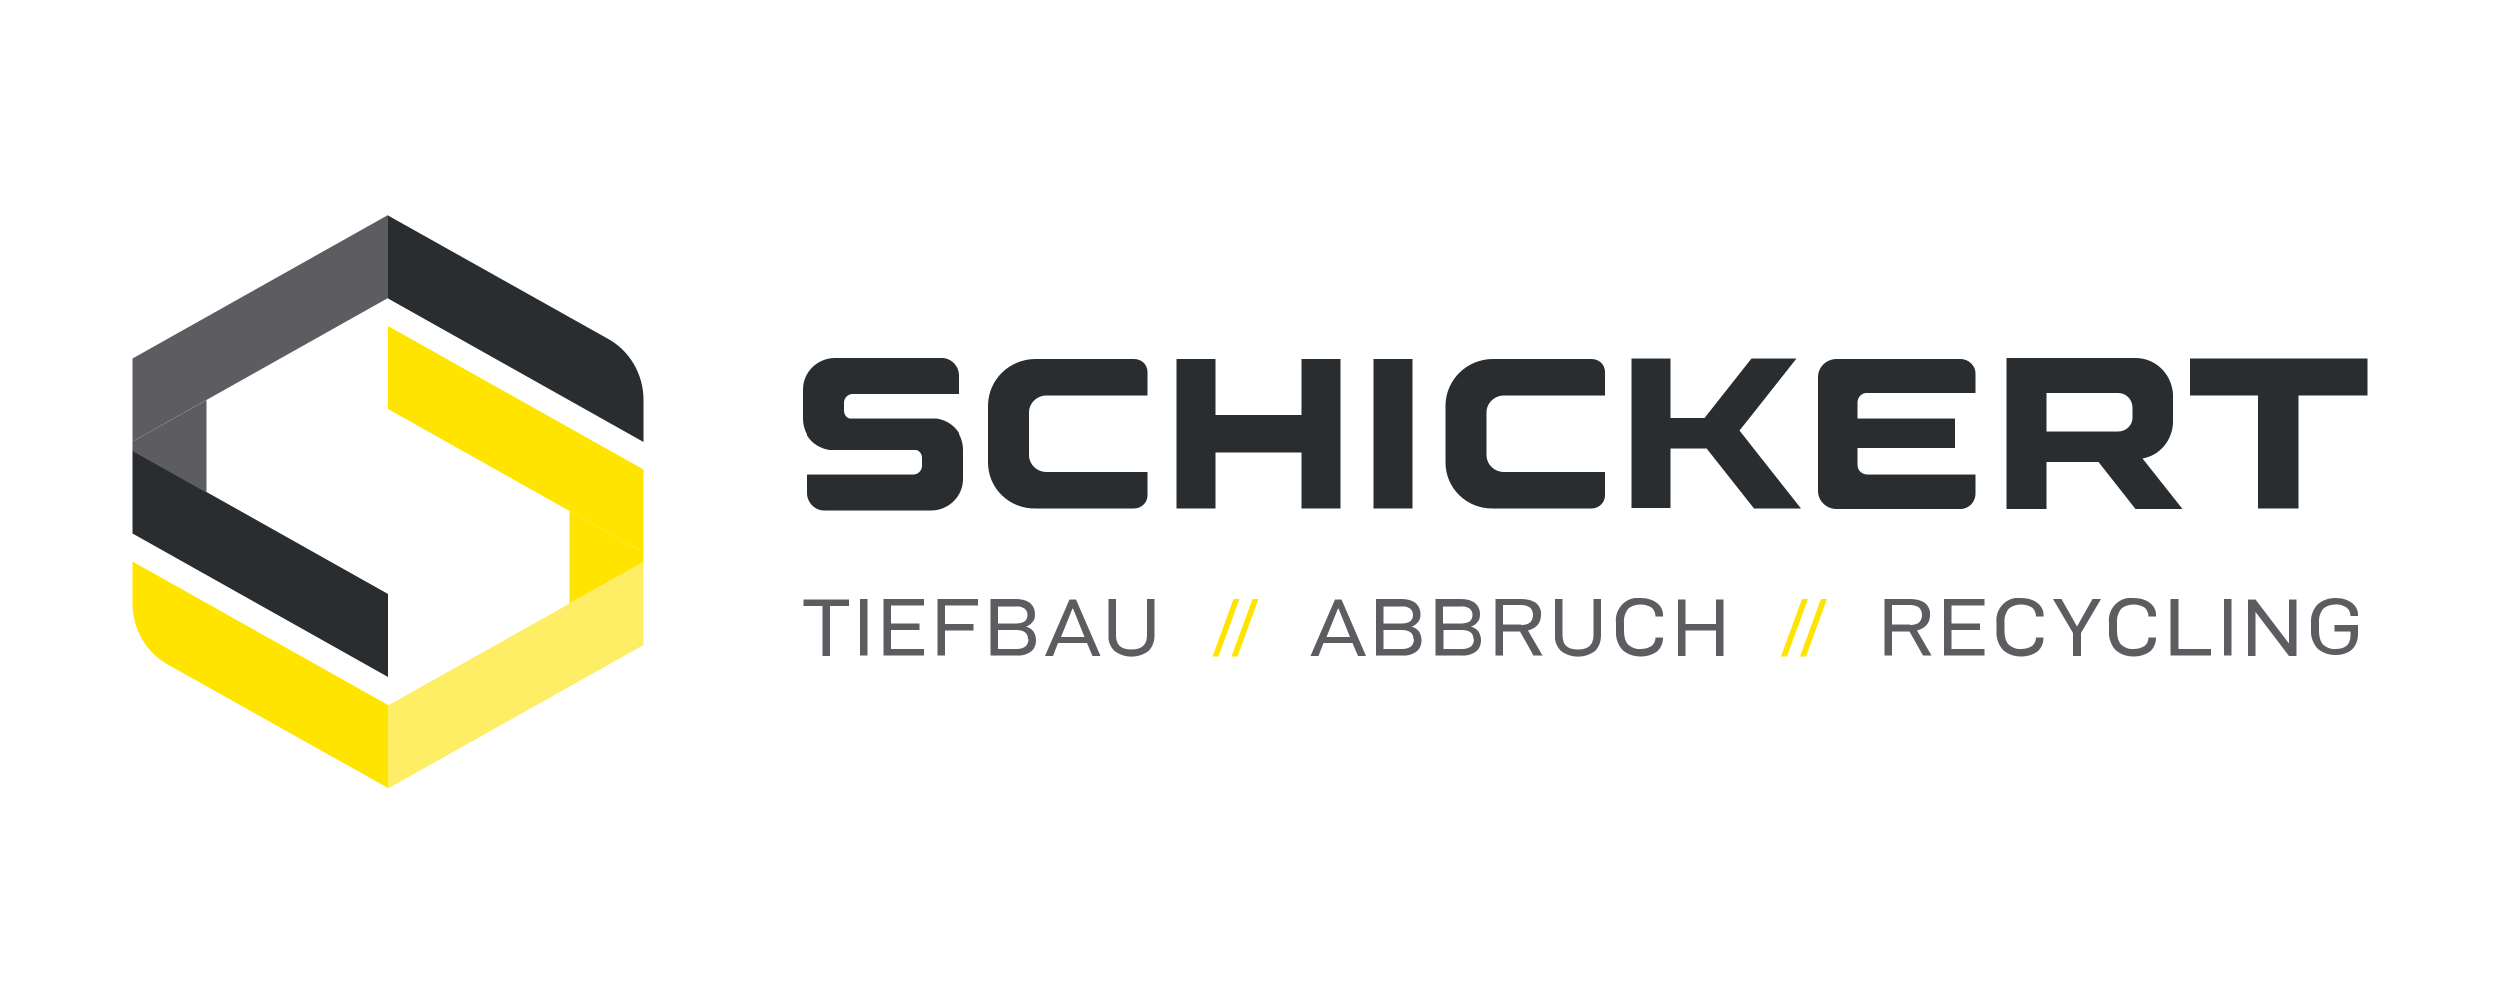 <?xml version="1.0" encoding="UTF-8"?>
<svg id="Ebene_1" xmlns="http://www.w3.org/2000/svg" version="1.1" viewBox="0 0 500 200">
  <!-- Generator: Adobe Illustrator 29.1.0, SVG Export Plug-In . SVG Version: 2.1.0 Build 142)  -->
  <defs>
    <style>
      .st0, .st1, .st2, .st3 {
        fill-rule: evenodd;
      }

      .st0, .st4 {
        fill: #5d5d61;
      }

      .st1, .st5 {
        fill: #ffe400;
      }

      .st6, .st3 {
        fill: #292d30;
      }

      .st2 {
        fill: #fdee66;
      }

      .st7 {
        fill: #fff;
      }
    </style>
  </defs>
  <rect class="st7" width="500" height="200"/>
  <g>
    <g>
      <g>
        <path class="st3" d="M128.7,80c0-5.2-2.8-10-7.4-12.4l-43.7-24.5v16.6l51.1,28.7v-8.3Z"/>
        <path class="st3" d="M77.6,118.8l-36.3-20.4-14.8-8.3v16.6l51.1,28.7v-16.6Z"/>
      </g>
      <path class="st0" d="M26.5,71.7v16.6l51.1-28.7v-16.6l-51.1,28.7Z"/>
      <path class="st0" d="M41.3,98.5v-18.5l-14.8,8.3v1.9l14.8,8.3Z"/>
      <path class="st2" d="M128.7,129v-16.6l-51.1,28.7v16.6l51.1-28.7Z"/>
      <g>
        <path class="st1" d="M26.5,120.7c0,5.2,2.8,10,7.4,12.4l43.7,24.5v-16.6l-51.1-28.7v8.3Z"/>
        <path class="st1" d="M77.6,81.8l36.3,20.4,14.8,8.3v-16.6l-51.1-28.7v16.6Z"/>
        <path class="st1" d="M113.9,102.2v18.5l14.8-8.3v-1.9l-14.8-8.3Z"/>
      </g>
    </g>
    <g>
      <path class="st3" d="M459.7,79.1v22.6h-8.1v-22.6h-13.6v-7.4h35.5v7.4h-13.8Z"/>
      <path class="st3" d="M188.2,71.6h-21.2c-3.5,0-6.4,2.8-6.4,6.3v5.9c0,1.1.3,2.1.8,3.1v.2c1,1.6,2.6,2.6,4.5,2.9h16.8c.2,0,.4,0,.6,0,.7.2,1.1.9,1.1,1.6v1.6c0,.9-.8,1.7-1.7,1.7h-21.3v3.7c0,2,1.7,3.6,3.6,3.5h21.2c3.5,0,6.4-2.8,6.4-6.3v-5.9c0-1.1-.3-2.1-.8-3.1v-.2c-1-1.6-2.6-2.6-4.5-2.9h-16.8c-.2,0-.4,0-.6,0-.7-.2-1.1-.9-1.1-1.6v-1.6c0-.9.8-1.7,1.7-1.7h21.3v-3.7c0-2-1.7-3.6-3.6-3.5"/>
      <path class="st3" d="M226.8,71.8h-19.7c-5.2,0-9.4,4.1-9.5,9.2v11.5c0,5.2,4.3,9.3,9.5,9.2h19.7c1.5,0,2.7-1.2,2.7-2.6v-4.7h-20.2c-1.9,0-3.5-1.5-3.5-3.4v-8.5c0-1.9,1.6-3.4,3.5-3.4h20.2v-4.7c0-1.5-1.2-2.6-2.7-2.6"/>
      <path class="st3" d="M235.3,71.8h7.8v11.2h17.2v-11.2h7.8v29.9h-7.8v-11.2h-17.2v11.2h-7.8v-29.9Z"/>
      <rect class="st6" x="274.7" y="71.8" width="7.8" height="29.9"/>
      <path class="st3" d="M318.3,71.8h-19.7c-5.2,0-9.4,4.1-9.5,9.2v11.5c0,5.2,4.3,9.3,9.5,9.2h19.7c1.5,0,2.7-1.2,2.7-2.6v-4.7h-20.2c-1.9,0-3.5-1.5-3.5-3.4v-8.5c0-1.9,1.6-3.4,3.5-3.4h20.2v-4.7c0-1.5-1.2-2.6-2.7-2.6"/>
      <path class="st3" d="M341.4,89.8l9.4,11.9h9.4l-9.4-11.9-2.9-3.7,2-2.5,9.4-11.9h-9l-9.4,11.9h-6.8v-11.9h-7.8v29.9h7.8v-11.9h7.3Z"/>
      <path class="st3" d="M428.9,92.2l-.4-.5c3.5-.6,6-3.7,6.1-7.2v-5.6c-.2-4.1-3.5-7.3-7.5-7.3h-25.8v30.2h8v-9.4h10.4l7.4,9.4h9.4l-7.6-9.6ZM426.5,83.5c0,1.6-1.3,2.8-2.9,2.8h-14.3v-7.7h14.3c1.6,0,2.8,1.2,2.9,2.8v2.1Z"/>
      <path class="st3" d="M371.5,83.6v-3.1c0-1.1.9-2,2-1.9h21.6v-3.9c0-1.6-1.4-2.9-3-2.9,0,0,0,0,0,0h-24.8c-2,0-3.7,1.6-3.7,3.6v22.8c0,2,1.7,3.6,3.7,3.6h24.8c1.6,0,2.9-1.3,3-2.9h0v-4h-21.6c-1.1,0-2-.8-2-1.9v-3.4h19.5v-5.9h-19.5Z"/>
      <g>
        <path class="st4" d="M166,121.2v10h-1.5v-10h-3.8v-1.3h9.1v1.3h-3.8Z"/>
        <path class="st4" d="M173.5,119.8v11.3h-1.5v-11.3h1.5Z"/>
        <path class="st4" d="M178.2,124.7h5.7v1.3h-5.7v3.8h6.6v1.3h-8.1v-11.3h8.1v1.3h-6.6v3.6Z"/>
        <path class="st4" d="M189,124.8h5.7v1.3h-5.7v5h-1.5v-11.3h8.1v1.3h-6.6v3.6Z"/>
        <path class="st4" d="M207.2,128c0,.9-.3,1.8-1,2.3-.8.6-1.9.9-2.9.8h-5.2v-11.3h5.1c1,0,2,.2,2.8.8.7.6,1,1.4,1,2.3,0,.5-.1,1.1-.5,1.5-.3.4-.8.8-1.3.9.6.2,1.1.5,1.5,1,.3.5.5,1.1.5,1.7ZM199.6,124.7h3.6c.6,0,1.2-.1,1.7-.4.4-.3.6-.8.6-1.3,0-.5-.2-1-.6-1.3-.5-.3-1.1-.5-1.7-.4h-3.6v3.6ZM205.6,127.9c0-1.3-.8-1.9-2.4-1.9h-3.6v3.8h3.7c.6,0,1.2-.1,1.8-.5.4-.4.6-.9.6-1.5h0Z"/>
        <path class="st4" d="M211.6,128.6l-1,2.6h-1.6l4.9-11.3h1.3l4.9,11.3h-1.6l-1.1-2.6h-5.7ZM214.5,121.7l-2.3,5.7h4.7l-2.3-5.7Z"/>
        <path class="st4" d="M221.7,127.1v-7.3h1.5v7.2c0,2,1,2.9,3.1,2.9s3.1-1,3.1-2.9v-7.2h1.5v7.3c0,1.2-.4,2.3-1.2,3.1-2,1.5-4.8,1.5-6.8,0-.8-.8-1.3-1.9-1.2-3.1Z"/>
        <path class="st5" d="M247.9,119.8l-4.2,11.5h-1.2l4.2-11.5h1.2Z"/>
        <path class="st5" d="M251.7,119.8l-4.2,11.5h-1.2l4.2-11.5h1.2Z"/>
        <path class="st4" d="M264.7,128.6l-1,2.6h-1.6l4.9-11.3h1.3l4.9,11.3h-1.6l-1.1-2.6h-5.7ZM267.6,121.7l-2.3,5.7h4.7l-2.3-5.7Z"/>
        <path class="st4" d="M284.3,128c0,.9-.3,1.8-1,2.3-.8.6-1.9.9-2.9.8h-5.2v-11.3h5.1c1,0,2,.2,2.8.8.7.6,1,1.4,1,2.3,0,.5-.1,1.1-.5,1.5-.3.4-.8.8-1.3.9.6.2,1.1.5,1.5,1,.3.5.5,1.1.5,1.7ZM276.7,124.7h3.6c.6,0,1.2-.1,1.7-.4.4-.3.6-.8.6-1.3,0-.5-.2-1-.6-1.3-.5-.3-1.1-.5-1.7-.4h-3.6v3.6ZM282.7,127.9c0-1.3-.8-1.9-2.4-1.9h-3.6v3.8h3.7c.6,0,1.2-.1,1.8-.5.4-.4.6-.9.6-1.5h0Z"/>
        <path class="st4" d="M296.2,128c0,.9-.3,1.8-1,2.3-.8.6-1.9.9-2.9.8h-5.2v-11.3h5.1c1,0,2,.2,2.8.8.7.6,1,1.4,1,2.3,0,.5-.1,1.1-.5,1.5-.3.4-.8.8-1.3.9.6.2,1.1.5,1.5,1,.3.5.5,1.1.5,1.7ZM288.6,124.7h3.6c.6,0,1.2-.1,1.7-.4.4-.3.6-.8.6-1.3,0-.5-.2-1-.6-1.3-.5-.3-1.1-.5-1.7-.4h-3.6v3.6ZM294.7,127.9c0-1.3-.8-1.9-2.4-1.9h-3.6v3.8h3.7c.6,0,1.2-.1,1.8-.5.4-.4.6-.9.6-1.5h0Z"/>
        <path class="st4" d="M300.6,126.3v4.8h-1.5v-11.3h5.1c1.1,0,2.1.2,3,.8.7.6,1.1,1.5,1,2.4,0,.7-.2,1.5-.7,2-.5.6-1.2.9-1.9,1.1l2.9,5h-1.8l-2.7-4.8h-3.4ZM304.2,125c.6,0,1.3-.1,1.8-.5.4-.4.6-.9.6-1.5,0-.6-.2-1.1-.6-1.5-.6-.4-1.2-.5-1.9-.5h-3.5v3.9h3.6Z"/>
        <path class="st4" d="M311,127.1v-7.3h1.5v7.2c0,2,1,2.9,3.1,2.9s3.1-1,3.1-2.9v-7.2h1.5v7.3c0,1.2-.4,2.3-1.2,3.1-2,1.5-4.8,1.5-6.8,0-.8-.8-1.3-1.9-1.2-3.1Z"/>
        <path class="st4" d="M323.2,126.3v-1.7c-.3-2.4,1.4-4.7,3.8-5,.4,0,.7,0,1.1,0,1.2,0,2.4.3,3.3,1,.8.6,1.3,1.6,1.2,2.7h0c0,0-1.5,0-1.5,0h0c0-.7-.3-1.4-.8-1.8-.7-.4-1.4-.6-2.2-.6-.9,0-1.9.3-2.5.9-.6.8-.9,1.8-.8,2.8v1.6c0,1,.2,2,.8,2.7.7.6,1.6,1,2.5.9.8,0,1.6-.2,2.2-.6.5-.4.8-1,.8-1.7h0c0,0,1.5,0,1.5,0h0c0,1.1-.4,2.1-1.2,2.8-1,.7-2.1,1-3.3,1-1.3,0-2.6-.4-3.6-1.3-.9-1-1.4-2.4-1.3-3.7Z"/>
        <path class="st4" d="M344.7,131.2h-1.5v-5.1h-6.1v5.1h-1.5v-11.3h1.5v4.9h6.1v-4.9h1.5v11.3Z"/>
        <path class="st5" d="M361.6,119.8l-4.2,11.5h-1.2l4.2-11.5h1.2Z"/>
        <path class="st5" d="M365.4,119.8l-4.2,11.5h-1.2l4.2-11.5h1.2Z"/>
        <path class="st4" d="M378.4,126.3v4.8h-1.5v-11.3h5.1c1.1,0,2.1.2,3,.8.7.6,1.1,1.5,1,2.4,0,.7-.2,1.5-.7,2-.5.6-1.2.9-1.9,1.1l2.9,5h-1.7l-2.7-4.8h-3.4ZM382,125c.6,0,1.3-.1,1.8-.5.4-.4.6-.9.6-1.5,0-.6-.2-1.1-.6-1.5-.6-.4-1.2-.5-1.9-.5h-3.5v3.9h3.6Z"/>
        <path class="st4" d="M390.3,124.7h5.7v1.3h-5.7v3.8h6.6v1.3h-8.1v-11.3h8.1v1.3h-6.6v3.6Z"/>
        <path class="st4" d="M399.3,126.3v-1.7c-.3-2.4,1.4-4.7,3.8-5,.4,0,.7,0,1.1,0,1.2,0,2.4.3,3.3,1,.8.6,1.3,1.6,1.2,2.7h0c0,0-1.5,0-1.5,0h0c0-.7-.3-1.4-.8-1.8-.7-.4-1.4-.6-2.2-.6-.9,0-1.9.3-2.5.9-.6.8-.9,1.8-.8,2.8v1.6c0,1,.2,2,.8,2.7.7.6,1.6,1,2.5.9.8,0,1.6-.2,2.2-.6.5-.4.8-1,.8-1.7h0c0,0,1.5,0,1.5,0h0c0,1.1-.4,2.1-1.2,2.8-1,.7-2.1,1-3.3,1-1.3,0-2.6-.4-3.6-1.3-.9-1-1.4-2.4-1.3-3.7Z"/>
        <path class="st4" d="M416.1,131.2h-1.5v-4.6l-4-6.8h1.7l3.1,5.5,3.1-5.5h1.7l-4,6.8v4.6Z"/>
        <path class="st4" d="M421.8,126.3v-1.7c-.3-2.4,1.4-4.7,3.8-5,.4,0,.7,0,1.1,0,1.2,0,2.4.3,3.3,1,.8.6,1.3,1.6,1.2,2.7h0c0,0-1.5,0-1.5,0h0c0-.7-.3-1.4-.8-1.8-.7-.4-1.4-.6-2.2-.6-.9,0-1.9.3-2.5.9-.6.8-.9,1.8-.8,2.8v1.6c0,1,.2,2,.8,2.7.7.6,1.6,1,2.5.9.8,0,1.6-.2,2.2-.6.5-.4.8-1,.8-1.7h0c0,0,1.5,0,1.5,0h0c0,1.1-.4,2.1-1.2,2.8-1,.7-2.1,1-3.3,1-1.3,0-2.6-.4-3.6-1.3-.9-1-1.4-2.4-1.3-3.7Z"/>
        <path class="st4" d="M435.7,119.8v10h6.5v1.3h-8.1v-11.3h1.5Z"/>
        <path class="st4" d="M446.3,119.8v11.3h-1.5v-11.3h1.5Z"/>
        <path class="st4" d="M459.3,131.2h-1.5l-6.7-8.8v8.8h-1.5v-11.3h1.5l6.7,8.8v-8.8h1.5v11.3Z"/>
        <path class="st4" d="M462.2,126.3v-1.7c-.1-1.4.4-2.7,1.3-3.7,1-.9,2.3-1.3,3.6-1.3,1.2,0,2.4.3,3.3,1,.8.6,1.3,1.6,1.2,2.6h0c0,0-1.5,0-1.5,0h0c0-.7-.3-1.3-.8-1.7-.7-.4-1.4-.7-2.2-.6-.9,0-1.9.3-2.5.9-.6.8-.9,1.8-.8,2.8v1.6c0,1,.2,2,.8,2.7.7.6,1.6,1,2.5.9,2,0,3-.9,3-2.8v-.7h-3.2v-1.3h4.7v1.8c0,1.2-.4,2.3-1.2,3.1-.9.8-2.1,1.1-3.3,1.1-1.3,0-2.6-.4-3.6-1.3-.9-1-1.4-2.4-1.3-3.7Z"/>
      </g>
    </g>
  </g>
</svg>